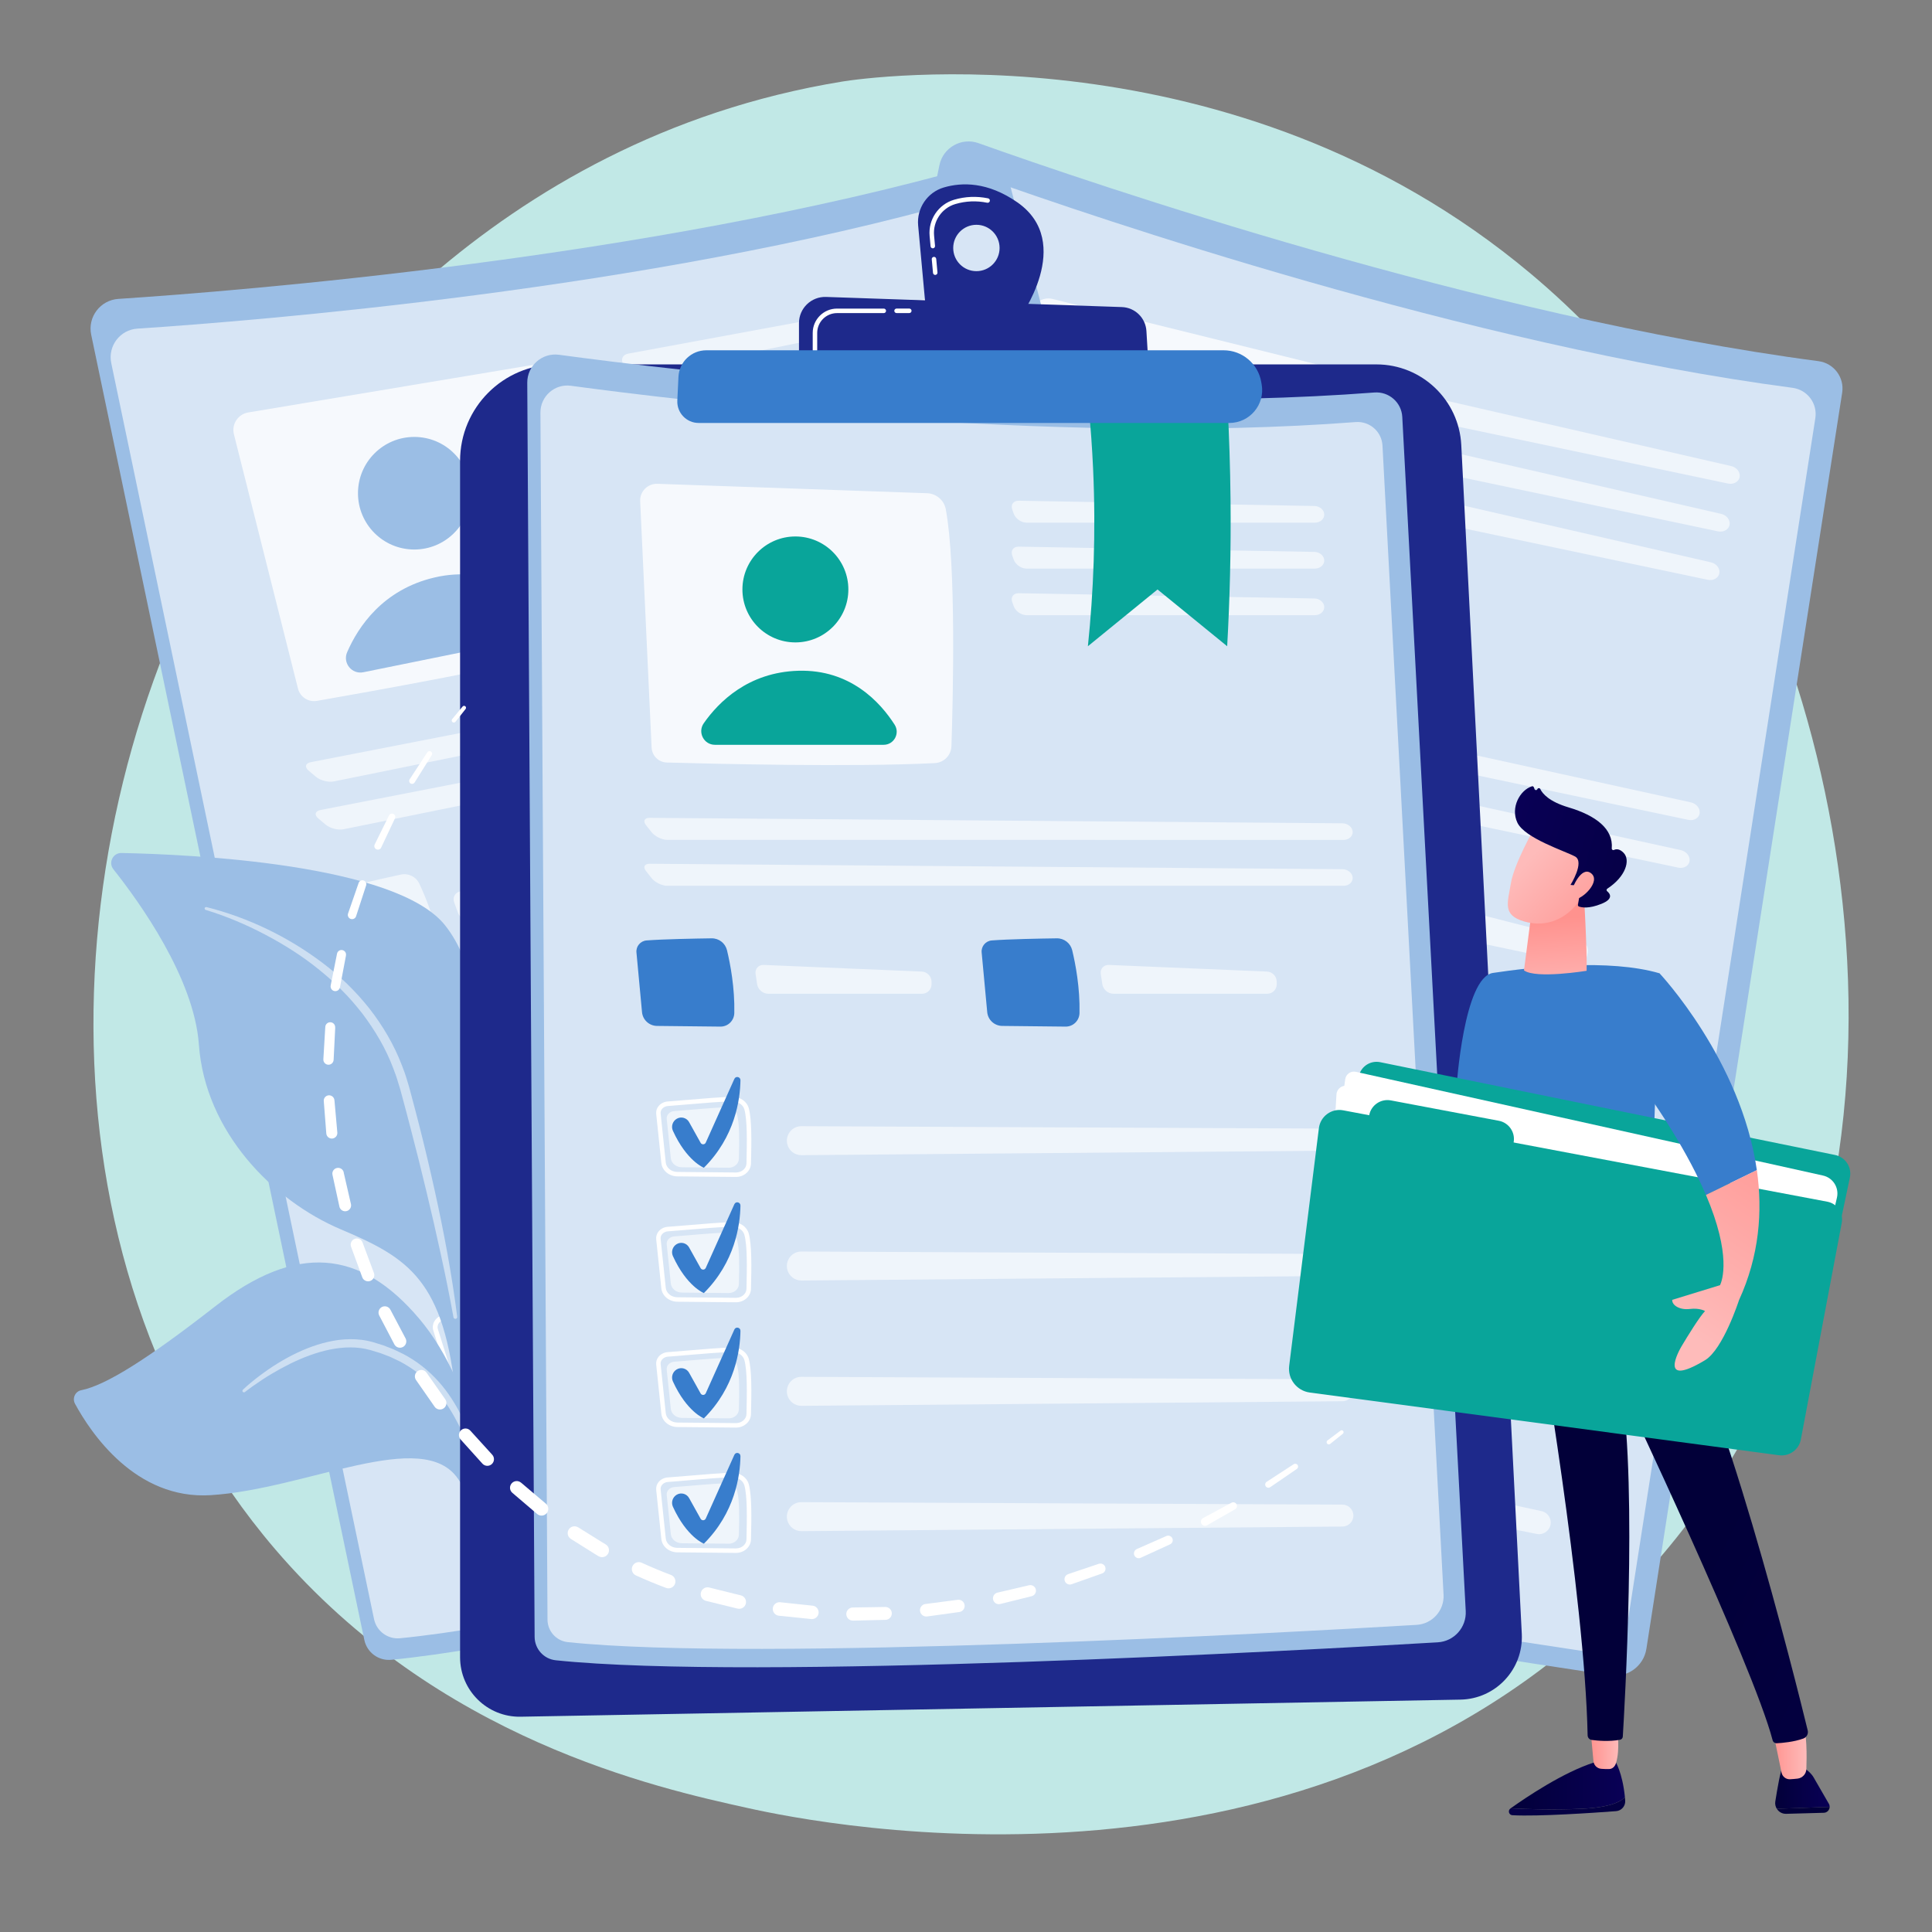 <svg xmlns="http://www.w3.org/2000/svg" xmlns:xlink="http://www.w3.org/1999/xlink" id="Layer_1" x="0px" y="0px" viewBox="0 0 650 650" style="enable-background:new 0 0 650 650;" xml:space="preserve"><rect x="0" y="0" width="650" height="650" fill="#808080" stroke="none"/><style type="text/css">	.st0{fill:#C1E8E6;}	.st1{fill:#9BBEE5;}	.st2{opacity:0.6;fill:#FFFFFF;enable-background:new    ;}	.st3{opacity:0.78;fill:#FFFFFF;enable-background:new    ;}	.st4{fill:url(#SVGID_1_);}	.st5{fill:url(#SVGID_00000068663912279313196410000007126333338992763040_);}	.st6{opacity:0.6;}	.st7{fill:#FFFFFF;}	.st8{fill:url(#SVGID_00000022538811910884112120000009589749748524667560_);}	.st9{fill:url(#SVGID_00000162326571332831763240000017869907533787722423_);}	.st10{fill:url(#SVGID_00000060752035420731283300000005943967303409412755_);}	.st11{fill:url(#SVGID_00000024688900380858447980000015717993274794113185_);}	.st12{fill:url(#SVGID_00000065769116784628906160000004282246043058257051_);}	.st13{opacity:0.5;fill:#FFFFFF;enable-background:new    ;}	.st14{fill:#1E298B;}	.st15{fill:#09A59A;}	.st16{fill:#387DCC;}	.st17{fill:url(#SVGID_00000101810907251542808400000002726922048167144589_);}	.st18{fill:url(#SVGID_00000052788060280095301180000005502888542003438012_);}	.st19{fill:url(#SVGID_00000034769272575226459630000001618648763686908052_);}	.st20{fill:url(#SVGID_00000157994497563270073000000015573804286019485605_);}	.st21{fill:url(#SVGID_00000068655112398756926740000015809144203458069694_);}	.st22{fill:url(#SVGID_00000158734684677449055050000007697953349401163406_);}	.st23{fill:url(#SVGID_00000033349804179502219000000011323864011541927329_);}	.st24{fill:url(#SVGID_00000091010253788969228270000012443301609465819803_);}	.st25{fill:url(#SVGID_00000001662816836714240400000014020139652665674377_);}	.st26{fill:url(#SVGID_00000125593002920402148230000013794247900394332043_);}	.st27{fill:url(#SVGID_00000095322655287352203050000016272738678466524826_);}	.st28{fill:url(#SVGID_00000011712580417309863510000003073670785998605984_);}	.st29{fill:url(#SVGID_00000170960980967582633630000000741329207459455653_);}</style><g id="Background">	<g>		<path class="st0" d="M549.94,533.53C442,647.44,276.2,613.74,251.69,608.32c-30.88-6.82-104.33-23.05-159.15-87.14   C8.61,423.06,17.09,269.72,81.9,166.34c18.86-30.08,82.33-119.47,201.52-138.91c6.97-1.14,131.43-19.38,231.57,64.64   c13.5,11.33,35.3,31.85,54.4,61.72C628.63,246.47,656.67,420.89,549.94,533.53z"></path>		<g>			<path class="st1" d="M316.05,55.6c1.22-5.97,7.44-9.48,13.18-7.43c38.07,13.57,169.37,58.41,282.59,73.34    c5.16,0.68,8.76,5.46,7.96,10.61l-65.87,422.61c-0.9,5.79-6.31,9.77-12.11,8.9c-47.45-7.1-242.7-37.06-310.02-58.78    c-4.1-1.32-6.53-5.52-5.67-9.74L316.05,55.6z"></path>			<path class="st2" d="M318.46,67.05c1.18-5.75,7.16-9.12,12.68-7.15c36.64,13.06,162.99,56.21,271.95,70.58    c4.97,0.66,8.43,5.25,7.66,10.21l-63.39,406.69c-0.87,5.58-6.07,9.4-11.66,8.57c-45.66-6.84-233.56-35.66-298.34-56.56    c-3.94-1.27-6.29-5.31-5.46-9.37L318.46,67.05z"></path>			<path class="st3" d="M354.15,100.59c-3.38-0.84-6.75,1.39-7.31,4.83l-14.17,87.07c-0.47,2.9,1.36,5.66,4.22,6.35    c15.87,3.82,65.38,15.52,93.78,19.97c3.21,0.5,6.27-1.54,7.04-4.7c3.94-16.06,15.04-62.88,15.5-83.33c0.07-3.3-2.17-6.21-5.37-7    L354.15,100.59z"></path>							<linearGradient id="SVGID_1_" gradientUnits="userSpaceOnUse" x1="989.946" y1="957.382" x2="847.013" y2="744.589" gradientTransform="matrix(0.979 0.206 0.206 -0.979 -742.254 851.984)">				<stop offset="0" style="stop-color:#FDF53F"></stop>				<stop offset="1" style="stop-color:#D93C65"></stop>			</linearGradient>			<circle class="st4" cx="394.65" cy="147.69" r="18.94"></circle>							<linearGradient id="SVGID_00000060717637372296803440000017939911550319687582_" gradientUnits="userSpaceOnUse" x1="1014.361" y1="940.98" x2="871.43" y2="728.191" gradientTransform="matrix(0.979 0.206 0.206 -0.979 -742.254 851.984)">				<stop offset="0" style="stop-color:#FDF53F"></stop>				<stop offset="1" style="stop-color:#D93C65"></stop>			</linearGradient>			<path style="fill:url(#SVGID_00000060717637372296803440000017939911550319687582_);" d="M355.03,196.18l59.05,12.45    c3.62,0.76,6.63-2.78,5.33-6.24c-3.36-8.91-11.43-22.65-29.71-25.96c-17.62-3.19-30.2,5.04-36.99,11.41    C349.82,190.54,351.16,195.36,355.03,196.18z"></path>			<g class="st6">				<path class="st7" d="M581.4,162.69c1.85,0.39,3.6-0.6,3.89-2.2c0.29-1.6-0.98-3.26-2.82-3.68l-103.11-23.66     c-1.84-0.42-3.15,0.76-2.9,2.64l0.2,1.51c0.25,1.87,1.96,3.73,3.81,4.12L581.4,162.69z"></path>			</g>			<g class="st6">				<path class="st7" d="M475.96,149.23c-1.84-0.42-3.15,0.76-2.9,2.64l0.2,1.51c0.25,1.87,1.96,3.73,3.81,4.12l100.94,21.27     c1.85,0.39,3.6-0.6,3.89-2.2c0.29-1.6-0.98-3.26-2.82-3.68L475.96,149.23z"></path>			</g>			<g class="st6">				<path class="st7" d="M472.52,165.53c-1.84-0.42-3.15,0.76-2.9,2.64l0.2,1.51c0.25,1.87,1.96,3.73,3.81,4.12l100.94,21.27     c1.85,0.39,3.6-0.6,3.89-2.2c0.29-1.6-0.98-3.26-2.82-3.68L472.52,165.53z"></path>			</g>			<g class="st6">				<path class="st7" d="M568.05,275.84c1.85,0.39,3.55-0.61,3.78-2.22c0.23-1.61-1.09-3.26-2.94-3.67l-242.08-53.02     c-1.85-0.4-2.66,0.65-1.82,2.34l1.46,2.91c0.85,1.69,3.05,3.39,4.9,3.78L568.05,275.84z"></path>			</g>			<g class="st6">				<path class="st7" d="M323.43,233c-1.85-0.4-2.66,0.65-1.82,2.34l1.46,2.91c0.85,1.69,3.05,3.39,4.9,3.78l236.69,49.88     c1.85,0.39,3.55-0.61,3.78-2.22c0.23-1.61-1.09-3.26-2.94-3.67L323.43,233z"></path>			</g>			<path class="st2" d="M316.68,259.61c5.92,0.78,16.89,2.88,22.91,4.06c2.55,0.5,4.42,2.7,4.5,5.3c0.15,5.05-0.01,13.74-2.08,22.54    c-0.62,2.64-3.23,4.29-5.88,3.71L314,290.31c-2.72-0.6-4.55-3.17-4.23-5.94l2.45-21.27C312.48,260.9,314.48,259.32,316.68,259.61    z"></path>			<g class="st6">				<path class="st7" d="M355.89,276.82c-1.83-0.47-3.42,0.7-3.53,2.58l-0.22,3.69c-0.11,1.89,1.31,3.75,3.16,4.14l53.86,11.35     c1.85,0.39,3.66-0.81,4.03-2.66l0.18-0.91c0.37-1.85-0.83-3.75-2.66-4.22L355.89,276.82z"></path>			</g>			<path class="st2" d="M437.5,285.08c5.92,0.78,16.89,2.88,22.91,4.06c2.55,0.5,4.42,2.7,4.5,5.3c0.15,5.05-0.01,13.74-2.08,22.54    c-0.62,2.64-3.23,4.29-5.88,3.71l-22.13-4.91c-2.72-0.6-4.55-3.17-4.23-5.94l2.45-21.27C433.3,286.36,435.31,284.79,437.5,285.08    z"></path>			<g class="st6">				<path class="st7" d="M476.71,302.29c-1.83-0.47-3.42,0.7-3.53,2.58l-0.22,3.69c-0.11,1.89,1.31,3.75,3.16,4.14l53.86,11.35     c1.85,0.39,3.66-0.81,4.03-2.66l0.18-0.91c0.37-1.85-0.83-3.75-2.66-4.22L476.71,302.29z"></path>			</g>			<g>				<path class="st7" d="M330.52,348.99c-0.02,0-0.04-0.01-0.06-0.01l-20.42-4.51c-2.92-0.64-4.91-3.17-4.63-5.86l1.82-17.55     c0.11-1.03,0.63-1.96,1.47-2.62c0.94-0.74,2.2-1.06,3.46-0.89l0,0c1.75,0.25,4.22,0.55,6.84,0.87     c5.51,0.68,12.37,1.53,16.17,2.28c2.75,0.57,4.74,2.68,4.89,5.22c0.24,4.17-1.43,11.61-3.31,19.51     C336.14,348,333.35,349.58,330.52,348.99z M311.94,319.14c-0.82-0.12-1.64,0.09-2.24,0.56c-0.5,0.39-0.8,0.93-0.86,1.52     l-1.82,17.55c-0.2,1.89,1.26,3.66,3.38,4.13l20.42,4.51c0.01,0,0.03,0.01,0.04,0.01c1.98,0.42,3.92-0.63,4.33-2.36     c1.85-7.79,3.49-15.1,3.27-19.05c-0.1-1.77-1.6-3.3-3.59-3.73c-3.74-0.74-10.57-1.58-16.05-2.26     C316.18,319.69,313.71,319.39,311.94,319.14L311.94,319.14z"></path>				<path class="st2" d="M313.77,321.37c4.36,0.61,13.91,1.63,18.35,2.51c1.88,0.37,3.29,1.85,3.39,3.58     c0.19,3.34-1.25,9.62-2.63,15.41c-0.41,1.73-2.31,2.79-4.26,2.36l-16.32-3.6c-2.01-0.44-3.39-2.17-3.2-3.99l1.45-14.02     C310.71,322.16,312.16,321.15,313.77,321.37z"></path>				<g class="st6">					<path class="st7" d="M350.9,341.37c0.12,2.37,1.83,4.36,4.16,4.83l189.69,38.29c2.15,0.43,4.23-0.97,4.64-3.12      c0.39-2.09-0.95-4.12-3.03-4.56l-189.17-40.77C353.84,335.32,350.73,337.96,350.9,341.37z"></path>				</g>									<linearGradient id="SVGID_00000163058194752864916560000017115440761697537696_" gradientUnits="userSpaceOnUse" x1="986.231" y1="820.941" x2="879.432" y2="638.66" gradientTransform="matrix(0.979 0.206 0.206 -0.979 -742.254 851.984)">					<stop offset="0" style="stop-color:#A737D5"></stop>					<stop offset="1" style="stop-color:#EF497A"></stop>				</linearGradient>				<path style="fill:url(#SVGID_00000163058194752864916560000017115440761697537696_);" d="M314.08,324.25L314.08,324.25     c1.71-0.57,3.55,0.37,4.08,2.09l2.51,8.09c0.25,0.81,1.32,0.99,1.82,0.3l14.71-20.18c0.73-1.01,2.31-0.28,2.04,0.93     c-1.54,6.8-6.08,19.37-19.26,27.93c0,0-5.51-3.6-8.11-15.23C311.49,326.5,312.44,324.8,314.08,324.25z"></path>				<path class="st7" d="M321.28,392.85c-0.02,0-0.04-0.01-0.06-0.01l-20.42-4.51c-2.92-0.64-4.91-3.17-4.63-5.86l1.82-17.55     c0.11-1.03,0.63-1.96,1.47-2.62c0.94-0.74,2.2-1.06,3.46-0.89l0,0c1.75,0.25,4.22,0.55,6.84,0.87     c5.51,0.68,12.37,1.53,16.17,2.28c0.03,0.01,0.06,0.01,0.08,0.02c2.69,0.57,4.66,2.69,4.8,5.2c0.24,4.17-1.43,11.61-3.31,19.51     C326.89,391.86,324.11,393.44,321.28,392.85z M302.7,363c-0.82-0.12-1.64,0.09-2.24,0.56c-0.5,0.39-0.8,0.93-0.86,1.52     l-1.82,17.55c-0.2,1.89,1.26,3.66,3.38,4.13l20.42,4.51c0.01,0,0.03,0.01,0.04,0.01c1.98,0.42,3.92-0.63,4.33-2.36     c1.85-7.79,3.49-15.1,3.27-19.05c-0.1-1.77-1.61-3.35-3.59-3.73c-3.74-0.74-10.57-1.58-16.05-2.26     C306.94,363.55,304.46,363.25,302.7,363L302.7,363z"></path>				<path class="st2" d="M304.53,365.24c4.36,0.61,13.91,1.63,18.35,2.51c1.88,0.37,3.29,1.85,3.39,3.58     c0.19,3.34-1.25,9.62-2.63,15.41c-0.41,1.73-2.31,2.79-4.26,2.36l-16.32-3.6c-2.01-0.44-3.39-2.17-3.2-3.99l1.45-14.02     C301.47,366.02,302.91,365.01,304.53,365.24z"></path>				<g class="st6">					<path class="st7" d="M341.66,385.24c0.12,2.37,1.83,4.36,4.16,4.83l189.69,38.29c2.15,0.43,4.23-0.97,4.64-3.12      c0.39-2.09-0.95-4.12-3.03-4.56L347.94,379.9C344.6,379.18,341.49,381.82,341.66,385.24z"></path>				</g>									<linearGradient id="SVGID_00000044882520559454442610000002978708881996242359_" gradientUnits="userSpaceOnUse" x1="1005.779" y1="809.487" x2="898.98" y2="627.206" gradientTransform="matrix(0.979 0.206 0.206 -0.979 -742.254 851.984)">					<stop offset="0" style="stop-color:#A737D5"></stop>					<stop offset="1" style="stop-color:#EF497A"></stop>				</linearGradient>				<path style="fill:url(#SVGID_00000044882520559454442610000002978708881996242359_);" d="M304.83,368.11L304.83,368.11     c1.71-0.57,3.55,0.37,4.08,2.09l2.51,8.09c0.25,0.81,1.32,0.99,1.82,0.3l14.71-20.18c0.73-1.01,2.31-0.28,2.04,0.93     c-1.54,6.8-6.08,19.37-19.26,27.93c0,0-5.51-3.6-8.11-15.23C302.25,370.36,303.2,368.66,304.83,368.11z"></path>				<path class="st7" d="M312.04,436.71c-0.02,0-0.04-0.01-0.06-0.01l-20.42-4.51c-2.92-0.64-4.91-3.16-4.63-5.86l1.82-17.55     c0.11-1.03,0.63-1.96,1.47-2.62c0.94-0.74,2.2-1.06,3.46-0.89l0,0c1.75,0.25,4.22,0.55,6.84,0.87     c5.51,0.68,12.37,1.53,16.17,2.28c0.03,0.01,0.06,0.01,0.08,0.02c2.69,0.57,4.66,2.69,4.8,5.2c0.24,4.17-1.43,11.61-3.31,19.51     C317.65,435.72,314.87,437.31,312.04,436.71z M293.46,406.86c-0.82-0.12-1.64,0.09-2.24,0.56c-0.5,0.39-0.8,0.93-0.87,1.52     l-1.82,17.55c-0.2,1.89,1.26,3.66,3.38,4.13l20.42,4.51c0.01,0,0.03,0.01,0.04,0.01c1.98,0.42,3.92-0.63,4.33-2.36     c1.85-7.79,3.49-15.1,3.27-19.05c-0.1-1.77-1.61-3.35-3.59-3.73c-3.74-0.74-10.57-1.58-16.05-2.26     C297.7,407.41,295.22,407.11,293.46,406.86L293.46,406.86z"></path>				<path class="st2" d="M295.28,409.1c4.36,0.61,13.91,1.63,18.35,2.51c1.88,0.37,3.29,1.85,3.39,3.58     c0.19,3.34-1.25,9.62-2.63,15.41c-0.41,1.73-2.31,2.79-4.26,2.36l-16.32-3.6c-2.01-0.44-3.39-2.17-3.2-3.99l1.45-14.02     C292.22,409.88,293.67,408.87,295.28,409.1z"></path>				<g class="st6">					<path class="st7" d="M332.41,429.1c0.12,2.37,1.83,4.36,4.16,4.83l189.69,38.29c2.15,0.43,4.23-0.97,4.64-3.12      c0.39-2.09-0.95-4.12-3.03-4.56L338.7,423.76C335.36,423.04,332.24,425.69,332.41,429.1z"></path>				</g>									<linearGradient id="SVGID_00000181046022480943628770000004964446336336655009_" gradientUnits="userSpaceOnUse" x1="1022.217" y1="764.553" x2="881.692" y2="568.621" gradientTransform="matrix(0.979 0.206 0.206 -0.979 -742.254 851.984)">					<stop offset="0" style="stop-color:#A737D5"></stop>					<stop offset="1" style="stop-color:#EF497A"></stop>				</linearGradient>				<path style="fill:url(#SVGID_00000181046022480943628770000004964446336336655009_);" d="M295.59,411.97L295.59,411.97     c1.71-0.57,3.55,0.37,4.08,2.09l2.51,8.09c0.25,0.81,1.32,0.99,1.82,0.3l14.71-20.18c0.73-1.01,2.31-0.28,2.04,0.93     c-1.54,6.8-6.08,19.37-19.26,27.93c0,0-5.51-3.6-8.11-15.23C293,414.22,293.95,412.52,295.59,411.97z"></path>				<path class="st7" d="M302.79,480.57c-0.02,0-0.04-0.01-0.06-0.01l-20.42-4.51c-2.92-0.64-4.91-3.16-4.63-5.86l1.82-17.55     c0.11-1.03,0.63-1.96,1.47-2.62c0.94-0.74,2.2-1.06,3.46-0.89l0,0c1.75,0.25,4.22,0.55,6.84,0.87     c5.51,0.68,12.37,1.53,16.17,2.28c0.03,0.01,0.06,0.01,0.08,0.02c2.69,0.57,4.66,2.69,4.8,5.2c0.24,4.17-1.43,11.61-3.31,19.51     C308.41,479.58,305.62,481.17,302.79,480.57z M284.21,450.72c-0.82-0.12-1.64,0.09-2.24,0.56c-0.5,0.39-0.8,0.93-0.87,1.52     l-1.82,17.55c-0.2,1.89,1.26,3.66,3.38,4.13l20.42,4.51c0.01,0,0.03,0.01,0.04,0.01c1.98,0.42,3.92-0.63,4.33-2.36     c1.85-7.79,3.49-15.1,3.27-19.05c-0.1-1.77-1.61-3.36-3.59-3.73c-3.74-0.74-10.57-1.58-16.05-2.26     C288.45,451.28,285.97,450.97,284.21,450.72L284.21,450.72z"></path>				<path class="st2" d="M286.04,452.96c4.36,0.61,13.91,1.63,18.35,2.51c1.88,0.37,3.29,1.85,3.39,3.58     c0.19,3.34-1.25,9.62-2.63,15.41c-0.41,1.73-2.31,2.79-4.26,2.36l-16.32-3.6c-2.01-0.44-3.39-2.17-3.2-3.99l1.45-14.02     C282.98,453.74,284.42,452.73,286.04,452.96z"></path>				<g class="st6">					<path class="st7" d="M323.17,472.96L323.17,472.96c0.12,2.37,1.83,4.36,4.16,4.83l189.69,38.29c2.15,0.43,4.23-0.97,4.64-3.12      c0.39-2.09-0.95-4.12-3.03-4.56l-189.17-40.77C326.11,466.9,323,469.55,323.17,472.96z"></path>				</g>									<linearGradient id="SVGID_00000023240391797456328440000014965574044368413341_" gradientUnits="userSpaceOnUse" x1="1044.881" y1="786.576" x2="938.082" y2="604.295" gradientTransform="matrix(0.979 0.206 0.206 -0.979 -742.254 851.984)">					<stop offset="0" style="stop-color:#A737D5"></stop>					<stop offset="1" style="stop-color:#EF497A"></stop>				</linearGradient>				<path style="fill:url(#SVGID_00000023240391797456328440000014965574044368413341_);" d="M286.34,455.84L286.34,455.84     c1.71-0.57,3.55,0.37,4.08,2.09l2.51,8.09c0.25,0.81,1.32,0.99,1.82,0.3l14.71-20.18c0.73-1.01,2.31-0.28,2.04,0.93     c-1.54,6.8-6.08,19.37-19.26,27.93c0,0-5.51-3.6-8.11-15.23C283.76,458.08,284.71,456.38,286.34,455.84z"></path>			</g>		</g>		<g>			<path class="st1" d="M30.68,112.61c-1.25-5.96,3.07-11.65,9.15-12.05c40.33-2.65,178.64-13.6,288.49-44.83    c5.01-1.42,10.21,1.53,11.52,6.58L447.1,476.35c1.47,5.68-1.91,11.48-7.58,12.98c-46.37,12.31-237.47,62.3-307.88,69.09    c-4.29,0.41-8.19-2.47-9.07-6.69L30.68,112.61z"></path>			<path class="st2" d="M37.43,122.16c-1.2-5.74,2.95-11.21,8.8-11.6c38.81-2.55,171.92-13.09,277.63-43.14    c4.82-1.37,9.82,1.48,11.08,6.33L438.16,472.2c1.42,5.46-1.84,11.04-7.3,12.49c-44.62,11.85-228.53,59.96-296.29,66.48    c-4.12,0.4-7.88-2.38-8.73-6.44L37.43,122.16z"></path>			<path class="st3" d="M78.7,146.11l21.55,85.54c0.72,2.85,3.5,4.66,6.39,4.15c16.08-2.8,66.17-11.7,94.01-18.89    c3.15-0.81,5.14-3.9,4.6-7.11c-2.75-16.3-11.15-63.68-18.85-82.63c-1.24-3.06-4.45-4.84-7.71-4.29l-95.2,15.89    C80.06,139.36,77.85,142.74,78.7,146.11z"></path>			<ellipse class="st1" cx="139.38" cy="165.94" rx="18.94" ry="18.94"></ellipse>			<path class="st1" d="M122.24,226.17l59.14-12.01c3.63-0.74,4.99-5.18,2.41-7.84c-6.62-6.84-19.48-16.25-37.57-12.04    c-17.44,4.07-25.72,16.61-29.43,25.15C115.22,223.06,118.37,226.96,122.24,226.17z"></path>			<g class="st6">				<path class="st7" d="M316.73,105.59c1.85-0.38,3.06-1.98,2.69-3.56s-2.19-2.6-4.05-2.26l-104.04,19.21     c-1.86,0.34-2.59,1.95-1.62,3.57l0.78,1.31c0.97,1.62,3.28,2.64,5.13,2.27L316.73,105.59z"></path>			</g>			<g class="st6">				<path class="st7" d="M214.61,135.08c-1.86,0.34-2.59,1.95-1.62,3.57l0.78,1.31c0.97,1.62,3.28,2.64,5.13,2.27L320,121.69     c1.85-0.38,3.06-1.98,2.69-3.56s-2.19-2.6-4.05-2.26L214.61,135.08z"></path>			</g>			<g class="st6">				<path class="st7" d="M217.93,151.41c-1.86,0.34-2.59,1.95-1.62,3.57l0.78,1.31c0.97,1.62,3.28,2.64,5.13,2.27l101.1-20.53     c1.85-0.38,3.06-1.98,2.69-3.56s-2.19-2.6-4.05-2.26L217.93,151.41z"></path>			</g>			<g class="st6">				<path class="st7" d="M349.39,214.75c1.85-0.38,3.02-1.97,2.59-3.54s-2.3-2.56-4.15-2.2l-243.24,47.41     c-1.86,0.36-2.19,1.65-0.74,2.87l2.49,2.09c1.45,1.21,4.15,1.9,6,1.52L349.39,214.75z"></path>			</g>			<g class="st6">				<path class="st7" d="M107.85,272.51c-1.86,0.36-2.19,1.65-0.74,2.87l2.49,2.09c1.45,1.21,4.15,1.9,6,1.52l237.05-48.15     c1.85-0.38,3.02-1.97,2.59-3.54s-2.3-2.56-4.15-2.2L107.85,272.51z"></path>			</g>			<path class="st2" d="M112.22,299.61c5.75-1.63,16.64-4.06,22.64-5.37c2.54-0.55,5.13,0.72,6.23,3.08    c2.14,4.58,5.44,12.62,7.04,21.52c0.48,2.67-1.26,5.23-3.92,5.74l-22.26,4.27c-2.74,0.53-5.43-1.1-6.24-3.77l-6.2-20.5    C108.87,302.46,110.09,300.22,112.22,299.61z"></path>			<g class="st6">				<path class="st7" d="M155.03,299.85c-1.87,0.3-2.86,2-2.22,3.77l1.27,3.47c0.65,1.78,2.69,2.92,4.54,2.54l53.95-10.96     c1.85-0.38,3.04-2.2,2.64-4.04l-0.2-0.91c-0.4-1.85-2.25-3.11-4.12-2.82L155.03,299.85z"></path>			</g>			<path class="st2" d="M233.22,275.04c5.75-1.63,16.64-4.06,22.64-5.37c2.54-0.55,5.13,0.72,6.23,3.08    c2.14,4.58,5.44,12.62,7.04,21.52c0.48,2.67-1.26,5.23-3.92,5.74l-22.26,4.27c-2.74,0.53-5.43-1.1-6.24-3.77l-6.2-20.5    C229.88,277.88,231.09,275.64,233.22,275.04z"></path>			<g class="st6">				<path class="st7" d="M276.04,275.27c-1.87,0.3-2.86,2-2.22,3.77l1.27,3.47c0.65,1.78,2.69,2.92,4.54,2.54l53.95-10.96     c1.85-0.38,3.04-2.2,2.64-4.04l-0.2-0.91c-0.4-1.85-2.25-3.11-4.12-2.82L276.04,275.27z"></path>			</g>			<g>				<path class="st7" d="M160.39,376.15c-0.02,0-0.04,0.01-0.06,0.01l-20.54,3.97c-2.93,0.57-5.76-0.96-6.57-3.54l-5.29-16.83     c-0.31-0.99-0.2-2.05,0.31-2.99c0.57-1.05,1.6-1.85,2.82-2.18l0,0c1.7-0.47,4.09-1.17,6.62-1.91     c5.33-1.56,11.96-3.51,15.74-4.33c2.75-0.57,5.42,0.58,6.55,2.85c1.87,3.73,3.29,11.22,4.71,19.22     C165.15,373.02,163.23,375.58,160.39,376.15z M131.49,356.13c-0.8,0.22-1.47,0.73-1.84,1.4c-0.3,0.55-0.37,1.17-0.19,1.74     l5.29,16.83c0.57,1.81,2.61,2.86,4.74,2.45l20.54-3.97c0.01,0,0.03-0.01,0.04-0.01c1.99-0.4,3.35-2.14,3.04-3.88     c-1.39-7.88-2.79-15.25-4.56-18.79c-0.79-1.59-2.78-2.4-4.78-2c-3.73,0.81-10.33,2.74-15.63,4.3     C135.6,354.96,133.21,355.66,131.49,356.13L131.49,356.13z"></path>				<path class="st2" d="M134.06,357.46c4.25-1.17,13.41-4.02,17.84-4.98c1.88-0.41,3.76,0.4,4.53,1.94     c1.5,2.99,2.67,9.33,3.7,15.19c0.31,1.75-1.01,3.47-2.97,3.85l-16.41,3.17c-2.02,0.39-3.97-0.64-4.52-2.39L132,360.78     C131.56,359.39,132.48,357.89,134.06,357.46z"></path>				<g class="st6">					<path class="st7" d="M176.08,361.08c1.05,2.13,3.41,3.28,5.73,2.78l189.31-40.13c2.14-0.45,3.5-2.57,3.02-4.71      c-0.47-2.08-2.51-3.4-4.59-2.99l-189.82,37.65C176.37,354.35,174.57,358.01,176.08,361.08z"></path>				</g>				<path class="st7" d="M169.32,420.08c-0.02,0-0.04,0.01-0.06,0.01l-20.54,3.97c-2.93,0.57-5.76-0.96-6.57-3.54l-5.29-16.83     c-0.31-0.99-0.2-2.05,0.31-2.99c0.57-1.05,1.6-1.85,2.82-2.18l0,0c1.7-0.47,4.09-1.17,6.62-1.91     c5.33-1.56,11.96-3.51,15.74-4.33c0.03-0.01,0.06-0.01,0.08-0.02c2.7-0.55,5.35,0.62,6.47,2.87c1.87,3.73,3.29,11.22,4.71,19.22     C174.08,416.95,172.15,419.51,169.32,420.08z M140.42,400.06c-0.8,0.22-1.47,0.73-1.84,1.4c-0.3,0.55-0.37,1.17-0.19,1.74     l5.29,16.83c0.57,1.81,2.61,2.86,4.74,2.45l20.54-3.97c0.01,0,0.03-0.01,0.04-0.01c1.99-0.4,3.35-2.14,3.04-3.88     c-1.39-7.88-2.79-15.25-4.56-18.79c-0.79-1.58-2.81-2.43-4.78-2c-3.73,0.81-10.33,2.74-15.63,4.3     C144.53,398.88,142.13,399.59,140.42,400.06L140.42,400.06z"></path>				<path class="st2" d="M142.98,401.39c4.25-1.17,13.41-4.02,17.84-4.98c1.88-0.41,3.76,0.4,4.53,1.94     c1.5,2.99,2.67,9.33,3.7,15.19c0.31,1.75-1.01,3.47-2.97,3.85l-16.41,3.17c-2.02,0.39-3.97-0.64-4.52-2.39l-4.23-13.45     C140.48,403.32,141.41,401.82,142.98,401.39z"></path>				<g class="st6">					<path class="st7" d="M185,405.01c1.05,2.13,3.41,3.28,5.73,2.78l189.31-40.13c2.14-0.45,3.5-2.57,3.02-4.71      c-0.47-2.08-2.51-3.4-4.59-2.99l-189.82,37.65C185.3,398.28,183.49,401.94,185,405.01z"></path>				</g>				<path class="st7" d="M178.24,464.01c-0.02,0-0.04,0.01-0.06,0.01l-20.54,3.97c-2.93,0.57-5.76-0.96-6.57-3.54l-5.29-16.83     c-0.31-0.99-0.2-2.05,0.31-2.99c0.57-1.05,1.6-1.85,2.82-2.18l0,0c1.7-0.47,4.09-1.17,6.62-1.91     c5.33-1.56,11.96-3.51,15.74-4.33c0.03-0.01,0.06-0.01,0.08-0.02c2.7-0.55,5.35,0.62,6.47,2.87c1.87,3.73,3.29,11.22,4.71,19.22     C183,460.87,181.07,463.43,178.24,464.01z M149.34,443.99c-0.8,0.22-1.47,0.73-1.84,1.4c-0.3,0.55-0.37,1.17-0.19,1.74     l5.29,16.83c0.57,1.81,2.61,2.86,4.74,2.45l20.54-3.97c0.01,0,0.03-0.01,0.04-0.01c1.99-0.4,3.35-2.14,3.04-3.88     c-1.39-7.88-2.79-15.25-4.56-18.79c-0.79-1.58-2.81-2.44-4.78-2c-3.73,0.81-10.33,2.74-15.63,4.3     C153.45,442.81,151.05,443.52,149.34,443.99L149.34,443.99z"></path>				<path class="st2" d="M151.9,445.31c4.25-1.17,13.41-4.02,17.84-4.98c1.88-0.41,3.76,0.4,4.53,1.94c1.5,2.99,2.67,9.33,3.7,15.19     c0.31,1.75-1.01,3.47-2.97,3.85l-16.41,3.17c-2.02,0.39-3.97-0.64-4.52-2.39l-4.23-13.45     C149.4,447.25,150.33,445.75,151.9,445.31z"></path>				<g class="st6">					<path class="st7" d="M193.92,448.94c1.05,2.13,3.41,3.28,5.73,2.78l189.31-40.13c2.14-0.45,3.5-2.57,3.02-4.71      c-0.47-2.08-2.51-3.4-4.59-2.99l-189.82,37.65C194.22,442.21,192.41,445.87,193.92,448.94z"></path>				</g>				<path class="st7" d="M187.16,507.94c-0.02,0-0.04,0.01-0.06,0.01l-20.54,3.97c-2.93,0.57-5.76-0.96-6.57-3.54l-5.29-16.83     c-0.31-0.99-0.2-2.05,0.31-2.99c0.57-1.05,1.6-1.85,2.82-2.18l0,0c1.7-0.47,4.09-1.17,6.62-1.91     c5.33-1.56,11.96-3.51,15.74-4.33c0.03-0.01,0.06-0.01,0.08-0.02c2.7-0.55,5.35,0.62,6.47,2.87c1.87,3.73,3.29,11.22,4.71,19.22     C191.92,504.8,190,507.36,187.16,507.94z M158.26,487.92c-0.8,0.22-1.47,0.73-1.84,1.4c-0.3,0.55-0.37,1.17-0.19,1.74     l5.29,16.83c0.57,1.81,2.61,2.86,4.74,2.45l20.54-3.97c0.01,0,0.03-0.01,0.04-0.01c1.99-0.4,3.35-2.14,3.04-3.88     c-1.39-7.88-2.79-15.25-4.56-18.79c-0.79-1.58-2.81-2.44-4.78-2c-3.73,0.81-10.33,2.74-15.63,4.3     C162.37,486.74,159.98,487.44,158.26,487.92L158.26,487.92z"></path>				<path class="st2" d="M160.83,489.24c4.25-1.17,13.41-4.02,17.84-4.98c1.88-0.41,3.76,0.4,4.53,1.94     c1.5,2.99,2.67,9.33,3.7,15.19c0.31,1.75-1.01,3.47-2.97,3.85l-16.41,3.17c-2.02,0.39-3.97-0.64-4.52-2.39l-4.23-13.45     C158.33,491.18,159.25,489.68,160.83,489.24z"></path>				<g class="st6">					<path class="st7" d="M202.84,492.86L202.84,492.86c1.05,2.13,3.41,3.28,5.73,2.78l189.31-40.13c2.14-0.45,3.5-2.57,3.02-4.71      c-0.47-2.08-2.51-3.4-4.59-2.99l-189.82,37.65C203.14,486.14,201.33,489.8,202.84,492.86z"></path>				</g>									<linearGradient id="SVGID_00000055680753141581861710000009742425123958330521_" gradientUnits="userSpaceOnUse" x1="-405.769" y1="55.548" x2="-512.566" y2="-126.729" gradientTransform="matrix(0.98 -0.199 -0.199 -0.98 651.441 258.463)">					<stop offset="0" style="stop-color:#A737D5"></stop>					<stop offset="1" style="stop-color:#EF497A"></stop>				</linearGradient>				<path style="fill:url(#SVGID_00000055680753141581861710000009742425123958330521_);" d="M162.25,491.76L162.25,491.76     c1.34-1.2,3.41-1.07,4.58,0.3l5.51,6.43c0.55,0.64,1.6,0.38,1.79-0.44l5.49-24.36c0.27-1.22,2.01-1.18,2.24,0.05     c1.28,6.85,2.11,20.2-6.59,33.28c0,0-6.49-1.12-13.49-10.76C160.76,494.85,160.96,492.91,162.25,491.76z"></path>			</g>		</g>		<g>			<g>				<path class="st1" d="M153.46,470.83c1.88,19.73,6.29,45.81,11.6,68.28h3.33c-6.86-27.12-13.17-64.26-11.31-107.07     c1.87-43.17,12.45-95.59-7.27-120.64c-16.41-20.84-86.04-23.96-108.94-24.42c-2.86-0.06-4.5,3.24-2.72,5.48     c8.78,11.05,27.16,36.63,28.76,58.96c2.11,29.44,24.99,52.55,47.73,62.17C137.38,423.22,149.62,430.56,153.46,470.83z"></path>				<path class="st13" d="M69.49,305.18c14.08,3.57,27.41,10,39.06,18.8c5.84,4.38,11.13,9.53,15.69,15.28     c4.51,5.78,8.31,12.19,10.94,19.07l0.97,2.58c0.32,0.86,0.56,1.75,0.84,2.63c0.26,0.88,0.55,1.76,0.78,2.64l0.7,2.62     c0.94,3.49,1.85,6.98,2.74,10.48c1.78,7,3.44,14.03,5,21.08c3.12,14.1,5.8,28.3,7.61,42.65c0.04,0.34-0.2,0.66-0.55,0.7     c-0.33,0.04-0.64-0.18-0.7-0.51v-0.02c-1.29-7.07-2.71-14.13-4.26-21.16c-1.52-7.03-3.13-14.05-4.82-21.05l-2.56-10.49     l-2.68-10.46c-0.89-3.49-1.82-6.96-2.76-10.44l-0.7-2.61c-0.23-0.87-0.51-1.69-0.77-2.54c-0.27-0.84-0.49-1.7-0.79-2.52     l-0.92-2.48c-2.47-6.62-6.12-12.75-10.37-18.39c-2.19-2.78-4.48-5.49-7.01-7.97l-0.93-0.95l-0.97-0.91     c-0.65-0.6-1.28-1.23-1.95-1.82c-1.34-1.16-2.67-2.35-4.08-3.44c-5.54-4.47-11.62-8.27-17.95-11.6     c-6.32-3.32-12.98-6.13-19.81-8.21l-0.03-0.01c-0.27-0.08-0.42-0.36-0.34-0.63C68.96,305.27,69.23,305.12,69.49,305.18z"></path>			</g>			<g>				<path class="st1" d="M154.11,497.55c11.91,17.48,10.38,27.27,10.75,35.55c0.06,1.47,0.15,3.55,0.32,6.01h3.25     c-0.66-3.37-1.14-6.77-1.3-10.11c-1.16-22.89-6.32-61.94-26.06-85.31s-41.35-25.5-68.58-4.26     c-22.69,17.7-36.85,26.63-45.15,28.29c-2.06,0.41-3.1,2.73-2.1,4.57c5.32,9.81,20.38,32.33,45.65,30.74     C103.13,501.02,142.2,480.06,154.11,497.55z"></path>				<path class="st13" d="M81.71,467.57c1.78-1.7,3.67-3.23,5.62-4.7c1.95-1.47,3.96-2.87,6.05-4.15c4.17-2.57,8.62-4.77,13.35-6.28     c2.37-0.75,4.81-1.32,7.3-1.64c2.5-0.3,5.05-0.34,7.58-0.03c0.63,0.1,1.27,0.16,1.89,0.3c0.62,0.15,1.26,0.27,1.86,0.44     l3.55,1.1l3.48,1.35l3.37,1.62c4.42,2.33,8.42,5.47,11.74,9.18c3.35,3.7,5.97,7.95,8.13,12.37l0.81,1.66     c0.28,0.55,0.48,1.13,0.72,1.69c0.46,1.14,0.95,2.26,1.38,3.41l1.2,3.47c0.42,1.15,0.69,2.34,1.04,3.51     c1.35,4.69,2.28,9.47,3.09,14.26c0.04,0.27-0.14,0.52-0.4,0.56c-0.26,0.04-0.5-0.12-0.56-0.37v-0.02     c-1.14-4.69-2.23-9.39-3.79-13.93c-0.71-2.3-1.61-4.52-2.44-6.76c-0.45-1.11-0.96-2.19-1.44-3.28c-0.25-0.54-0.46-1.1-0.75-1.62     l-0.83-1.58c-2.2-4.22-4.87-8.17-8.06-11.62s-6.98-6.31-11.12-8.49l-3.18-1.51l-3.29-1.26l-3.38-1.03     c-0.56-0.16-1.11-0.26-1.67-0.4c-0.56-0.13-1.13-0.18-1.69-0.28c-2.27-0.3-4.59-0.28-6.9-0.02c-2.31,0.25-4.61,0.73-6.87,1.39     c-4.52,1.32-8.89,3.28-13.08,5.57c-2.09,1.16-4.16,2.37-6.16,3.69s-3.98,2.7-5.86,4.16l-0.01,0.01     c-0.22,0.17-0.54,0.13-0.72-0.09C81.5,468.05,81.53,467.75,81.71,467.57z"></path>			</g>		</g>		<g>			<path class="st14" d="M154.79,155.04c0-17.92,14.52-32.44,32.44-32.44h275.86c15.22,0,27.77,11.93,28.54,27.13l20.36,399.95    c0.61,11.89-8.76,21.93-20.66,22.14l-316.17,5.75c-11.19,0.2-20.37-8.81-20.37-20L154.79,155.04L154.79,155.04z"></path>			<g>				<path class="st1" d="M177.39,128.76c-0.03-5.73,5.01-10.17,10.69-9.4c37.67,5.11,167.21,20.91,274.32,12.69     c4.88-0.37,9.12,3.33,9.38,8.22L493.13,542c0.29,5.51-3.91,10.22-9.42,10.54c-45.05,2.67-230.56,12.97-296.73,6.04     c-4.03-0.42-7.08-3.81-7.11-7.86L177.39,128.76z"></path>				<path class="st2" d="M181.82,138.83c-0.03-5.52,4.82-9.79,10.28-9.04c36.25,4.92,160.92,20.12,263.99,12.21     c4.7-0.36,8.78,3.2,9.03,7.91l20.55,386.61c0.28,5.3-3.77,9.83-9.07,10.15c-43.35,2.57-221.88,12.48-285.56,5.81     c-3.88-0.41-6.82-3.67-6.84-7.57L181.82,138.83z"></path>				<path class="st3" d="M215.38,168.63l3.85,82.88c0.13,2.76,2.35,4.95,5.11,5.03c15.35,0.43,63.18,1.6,90.19,0.19     c3.06-0.16,5.47-2.63,5.57-5.69c0.52-15.54,1.64-60.79-1.9-79.7c-0.57-3.06-3.2-5.29-6.3-5.4l-90.73-3.17     C217.9,162.66,215.23,165.36,215.38,168.63z"></path>				<ellipse class="st15" cx="267.6" cy="198.31" rx="17.82" ry="17.82"></ellipse>				<path class="st15" d="M240.53,250.58h56.76c3.48,0,5.57-3.84,3.69-6.78c-4.82-7.54-14.91-18.63-32.38-18.13     c-16.84,0.48-26.82,10.49-31.84,17.67C234.64,246.4,236.81,250.58,240.53,250.58z"></path>				<g class="st6">					<path class="st7" d="M442.38,175.85c1.78,0,3.2-1.25,3.15-2.78c-0.04-1.53-1.54-2.81-3.31-2.84l-99.49-1.77      c-1.78-0.03-2.75,1.31-2.16,2.99l0.48,1.35c0.59,1.68,2.53,3.05,4.31,3.05H442.38z"></path>				</g>				<g class="st6">					<path class="st7" d="M342.72,183.91c-1.78-0.03-2.75,1.31-2.16,2.99l0.48,1.35c0.59,1.68,2.53,3.05,4.31,3.05h97.03      c1.78,0,3.2-1.25,3.15-2.78c-0.04-1.53-1.54-2.81-3.31-2.84L342.72,183.91z"></path>				</g>				<g class="st6">					<path class="st7" d="M342.72,199.58c-1.78-0.03-2.75,1.31-2.16,2.99l0.48,1.35c0.59,1.68,2.53,3.05,4.31,3.05h97.03      c1.78,0,3.2-1.25,3.15-2.78s-1.54-2.81-3.31-2.84L342.72,199.58z"></path>				</g>				<g class="st6">					<path class="st7" d="M452.04,282.58c1.78,0,3.15-1.25,3.05-2.78c-0.1-1.53-1.64-2.79-3.42-2.81l-233.09-1.84      c-1.78-0.01-2.33,1.11-1.22,2.5l1.9,2.39c1.11,1.39,3.47,2.53,5.25,2.53L452.04,282.58L452.04,282.58z"></path>				</g>				<g class="st6">					<path class="st7" d="M218.59,290.6c-1.78-0.01-2.33,1.11-1.22,2.5l1.9,2.39c1.11,1.39,3.47,2.53,5.25,2.53h227.52      c1.78,0,3.15-1.25,3.05-2.78c-0.1-1.53-1.64-2.79-3.42-2.81L218.59,290.6z"></path>				</g>				<path class="st16" d="M217.54,316.4c5.6-0.43,16.1-0.63,21.88-0.71c2.45-0.03,4.59,1.62,5.17,4c1.11,4.62,2.65,12.65,2.46,21.15     c-0.06,2.55-2.14,4.58-4.69,4.55l-21.32-0.23c-2.62-0.03-4.8-2.03-5.04-4.64l-1.87-20.06     C213.92,318.4,215.46,316.56,217.54,316.4z"></path>				<g class="st6">					<path class="st7" d="M256.96,324.64c-1.78-0.07-3.01,1.3-2.75,3.06l0.52,3.44c0.26,1.76,1.93,3.2,3.71,3.2h51.78      c1.78,0,3.21-1.45,3.19-3.23l-0.01-0.87c-0.02-1.78-1.49-3.29-3.27-3.37L256.96,324.64z"></path>				</g>				<path class="st16" d="M333.68,316.4c5.6-0.43,16.1-0.63,21.88-0.71c2.45-0.03,4.59,1.62,5.17,4c1.11,4.62,2.65,12.65,2.46,21.15     c-0.06,2.55-2.14,4.58-4.69,4.55l-21.32-0.23c-2.62-0.03-4.8-2.03-5.04-4.64l-1.87-20.06     C330.06,318.4,331.6,316.56,333.68,316.4z"></path>				<g class="st6">					<path class="st7" d="M373.1,324.64c-1.78-0.07-3.01,1.3-2.75,3.06l0.52,3.44c0.26,1.76,1.93,3.2,3.71,3.2h51.78      c1.78,0,3.21-1.45,3.19-3.23l-0.01-0.87c-0.02-1.78-1.49-3.29-3.27-3.37L373.1,324.64z"></path>				</g>				<g>					<path class="st7" d="M247.62,395.97c-0.02,0-0.04,0-0.05,0l-19.67-0.19c-2.81-0.03-5.13-1.96-5.4-4.5l-1.73-16.51      c-0.1-0.97,0.2-1.93,0.85-2.7c0.73-0.86,1.82-1.4,3.01-1.49l0,0c1.66-0.11,3.99-0.31,6.46-0.52c5.2-0.44,11.68-0.99,15.32-1.04      c2.64-0.01,4.89,1.55,5.51,3.85c1.02,3.79,0.93,10.96,0.74,18.6C252.59,393.97,250.34,395.97,247.62,395.97z M224.72,372.11      c-0.78,0.05-1.49,0.4-1.96,0.95c-0.38,0.45-0.56,1.01-0.5,1.57l1.73,16.51c0.19,1.77,1.87,3.13,3.91,3.14l19.67,0.19      c0.01,0,0.03,0,0.04,0c1.91,0,3.48-1.34,3.53-3.01c0.19-7.52,0.28-14.58-0.69-18.17c-0.44-1.61-2.11-2.73-4.03-2.74      c-3.59,0.04-10.03,0.59-15.21,1.03C228.73,371.79,226.39,371.99,224.72,372.11L224.72,372.11z"></path>					<path class="st2" d="M226.84,373.81c4.13-0.28,13.11-1.19,17.37-1.25c1.81-0.02,3.39,1.07,3.81,2.63      c0.82,3.04,0.71,9.1,0.57,14.69c-0.04,1.67-1.58,3.01-3.46,2.99l-15.72-0.15c-1.93-0.02-3.54-1.34-3.72-3.05l-1.38-13.19      C224.17,375.12,225.31,373.91,226.84,373.81z"></path>					<g class="st6">						<path class="st7" d="M264.89,385.01c0.57,2.16,2.53,3.66,4.76,3.64l182.02-1.55c2.06-0.02,3.71-1.72,3.66-3.77       c-0.04-2-1.67-3.6-3.68-3.61l-182.02-0.83C266.43,378.87,264.08,381.91,264.89,385.01z"></path>					</g>					<path class="st16" d="M227.68,376.4L227.68,376.4c1.46-0.86,3.34-0.35,4.16,1.13l3.88,6.96c0.39,0.7,1.4,0.65,1.73-0.08      l9.62-21.43c0.48-1.07,2.07-0.71,2.05,0.46c-0.1,6.55-1.84,19.01-12.31,29.44c0,0-5.77-2.24-10.42-12.45      C225.73,378.97,226.28,377.22,227.68,376.4z"></path>					<path class="st7" d="M247.62,438.14c-0.02,0-0.04,0-0.05,0l-19.67-0.19c-2.81-0.03-5.13-1.96-5.4-4.5l-1.73-16.51      c-0.1-0.97,0.2-1.93,0.85-2.7c0.73-0.86,1.82-1.4,3.01-1.49l0,0c1.66-0.11,3.99-0.31,6.46-0.52c5.2-0.44,11.68-0.99,15.32-1.04      c0.03,0,0.05,0,0.08,0c2.59,0,4.81,1.58,5.43,3.85c1.02,3.79,0.93,10.96,0.74,18.6C252.59,436.14,250.34,438.14,247.62,438.14z       M224.72,414.27c-0.78,0.05-1.49,0.4-1.96,0.95c-0.38,0.45-0.56,1.01-0.5,1.57l1.73,16.51c0.19,1.77,1.87,3.13,3.91,3.15      l19.67,0.19c0.01,0,0.03,0,0.04,0c1.91,0,3.48-1.34,3.53-3.01c0.19-7.52,0.28-14.58-0.69-18.17c-0.44-1.61-2.13-2.77-4.03-2.74      c-3.59,0.04-10.03,0.59-15.21,1.03C228.73,413.95,226.39,414.15,224.72,414.27L224.72,414.27z"></path>					<path class="st2" d="M226.84,415.97c4.13-0.28,13.11-1.19,17.37-1.25c1.81-0.02,3.39,1.07,3.81,2.63      c0.82,3.04,0.71,9.1,0.57,14.69c-0.04,1.67-1.58,3.01-3.46,2.99l-15.72-0.15c-1.93-0.02-3.54-1.34-3.72-3.05l-1.38-13.19      C224.17,417.28,225.31,416.08,226.84,415.97z"></path>					<g class="st6">						<path class="st7" d="M264.89,427.18c0.57,2.16,2.53,3.66,4.76,3.64l182.02-1.55c2.06-0.02,3.71-1.72,3.66-3.77       c-0.04-2-1.67-3.6-3.68-3.61l-182.02-0.83C266.43,421.03,264.08,424.07,264.89,427.18z"></path>					</g>					<path class="st16" d="M227.68,418.56L227.68,418.56c1.46-0.86,3.34-0.35,4.16,1.13l3.88,6.96c0.39,0.7,1.4,0.65,1.73-0.08      l9.62-21.43c0.48-1.07,2.07-0.71,2.05,0.46c-0.1,6.55-1.84,19.01-12.31,29.44c0,0-5.77-2.24-10.42-12.45      C225.73,421.13,226.28,419.38,227.68,418.56z"></path>					<path class="st7" d="M247.62,480.3c-0.02,0-0.04,0-0.05,0l-19.67-0.19c-2.81-0.03-5.13-1.96-5.4-4.5l-1.73-16.51      c-0.1-0.97,0.2-1.93,0.85-2.7c0.73-0.86,1.82-1.4,3.01-1.49l0,0c1.66-0.11,3.99-0.31,6.46-0.52c5.2-0.44,11.68-0.99,15.32-1.04      c0.03,0,0.05,0,0.08,0c2.59,0,4.81,1.58,5.43,3.85c1.02,3.79,0.93,10.96,0.74,18.6C252.59,478.3,250.34,480.3,247.62,480.3z       M224.72,456.43c-0.78,0.05-1.49,0.4-1.96,0.95c-0.38,0.45-0.56,1.01-0.5,1.57l1.73,16.51c0.19,1.77,1.87,3.13,3.91,3.14      l19.67,0.19c0.01,0,0.03,0,0.04,0c1.91,0,3.48-1.34,3.53-3.01c0.19-7.52,0.28-14.58-0.69-18.17c-0.44-1.61-2.13-2.77-4.03-2.74      c-3.59,0.05-10.03,0.59-15.21,1.03C228.73,456.12,226.39,456.32,224.72,456.43L224.72,456.43z"></path>					<path class="st2" d="M226.84,458.13c4.13-0.28,13.11-1.19,17.37-1.25c1.81-0.02,3.39,1.07,3.81,2.63      c0.82,3.04,0.71,9.1,0.57,14.69c-0.04,1.67-1.58,3.01-3.46,2.99l-15.72-0.15c-1.93-0.02-3.54-1.34-3.72-3.05l-1.38-13.19      C224.17,459.45,225.31,458.24,226.84,458.13z"></path>					<g class="st6">						<path class="st7" d="M264.89,469.34c0.57,2.16,2.53,3.66,4.76,3.64l182.02-1.55c2.06-0.02,3.71-1.72,3.66-3.77       c-0.04-2-1.67-3.6-3.68-3.61l-182.02-0.83C266.43,463.19,264.08,466.23,264.89,469.34z"></path>					</g>					<path class="st16" d="M227.68,460.72L227.68,460.72c1.46-0.86,3.34-0.35,4.16,1.13l3.88,6.96c0.39,0.7,1.4,0.65,1.73-0.08      l9.62-21.43c0.48-1.07,2.07-0.71,2.05,0.46c-0.1,6.55-1.84,19.01-12.31,29.44c0,0-5.77-2.24-10.42-12.45      C225.73,463.29,226.28,461.54,227.68,460.72z"></path>					<path class="st7" d="M247.62,522.46c-0.02,0-0.04,0-0.05,0l-19.67-0.19c-2.81-0.03-5.13-1.96-5.4-4.5l-1.73-16.51      c-0.1-0.97,0.2-1.93,0.85-2.7c0.73-0.86,1.82-1.4,3.01-1.49l0,0c1.66-0.11,3.99-0.31,6.46-0.52c5.2-0.44,11.68-0.99,15.32-1.04      c0.03,0,0.05,0,0.08,0c2.59,0,4.81,1.58,5.43,3.85c1.02,3.79,0.93,10.96,0.74,18.6C252.59,520.46,250.34,522.46,247.62,522.46z       M224.72,498.59c-0.78,0.05-1.49,0.4-1.96,0.95c-0.38,0.45-0.56,1.01-0.5,1.57l1.73,16.51c0.19,1.77,1.87,3.13,3.91,3.14      l19.67,0.19c0.01,0,0.03,0,0.04,0c1.91,0,3.48-1.34,3.53-3.01c0.19-7.52,0.28-14.58-0.69-18.17c-0.44-1.61-2.13-2.78-4.03-2.74      c-3.59,0.04-10.03,0.59-15.21,1.03C228.73,498.28,226.39,498.48,224.72,498.59L224.72,498.59z"></path>					<path class="st2" d="M226.84,500.3c4.13-0.28,13.11-1.19,17.37-1.25c1.81-0.02,3.39,1.07,3.81,2.63      c0.82,3.04,0.71,9.1,0.57,14.69c-0.04,1.67-1.58,3.01-3.46,2.99l-15.72-0.15c-1.93-0.02-3.54-1.34-3.72-3.05l-1.38-13.19      C224.17,501.61,225.31,500.4,226.84,500.3z"></path>					<g class="st6">						<path class="st7" d="M264.89,511.5L264.89,511.5c0.57,2.16,2.53,3.66,4.76,3.64l182.02-1.55c2.06-0.02,3.71-1.72,3.66-3.77       c-0.04-2-1.67-3.6-3.68-3.61l-182.02-0.83C266.43,505.36,264.08,508.39,264.89,511.5z"></path>					</g>					<path class="st16" d="M227.68,502.88L227.68,502.88c1.46-0.86,3.34-0.35,4.16,1.13l3.88,6.96c0.39,0.7,1.4,0.65,1.73-0.08      l9.62-21.43c0.48-1.07,2.07-0.71,2.05,0.46c-0.1,6.55-1.84,19.01-12.31,29.44c0,0-5.77-2.24-10.42-12.45      C225.73,505.45,226.28,503.7,227.68,502.88z"></path>				</g>			</g>			<path class="st14" d="M342.27,68.07c-9.96-6.93-18.63-6.79-24.73-5c-5.56,1.64-9.17,7.01-8.64,12.79l2.63,28.71l31.3,2.78    C342.83,107.36,361.81,81.67,342.27,68.07z M328.5,91.23c-4.31,0-7.8-3.49-7.8-7.8s3.49-7.8,7.8-7.8s7.8,3.49,7.8,7.8    S332.81,91.23,328.5,91.23z"></path>			<path class="st7" d="M314.65,92.5c-0.39,0-0.72-0.29-0.75-0.69l-0.42-4.57c-0.04-0.42,0.27-0.78,0.68-0.82    c0.42-0.04,0.78,0.27,0.82,0.68l0.42,4.57c0.04,0.42-0.27,0.78-0.68,0.82C314.7,92.5,314.68,92.5,314.65,92.5z M313.83,83.54    c-0.39,0-0.72-0.29-0.75-0.69l-0.32-3.47c-0.5-5.5,2.96-10.63,8.23-12.18c3.74-1.1,7.58-1.26,11.44-0.47    c0.41,0.08,0.67,0.48,0.59,0.89c-0.08,0.41-0.48,0.67-0.89,0.59c-3.61-0.74-7.21-0.59-10.71,0.44c-4.59,1.35-7.6,5.81-7.16,10.6    l0.32,3.47c0.04,0.42-0.27,0.78-0.68,0.82C313.88,83.54,313.86,83.54,313.83,83.54z"></path>			<path class="st14" d="M268.81,123.13V108.7c0-4.98,4.13-8.97,9.11-8.8l99.52,3.41c4.42,0.15,7.99,3.64,8.26,8.05l0.83,13.87    L268.81,123.13z"></path>			<path class="st7" d="M305.92,105.33h-4.28c-0.42,0-0.76-0.34-0.76-0.76s0.34-0.76,0.76-0.76h4.28c0.42,0,0.76,0.34,0.76,0.76    C306.67,105,306.33,105.33,305.92,105.33z"></path>			<path class="st7" d="M274.19,118.6c-0.42,0-0.76-0.34-0.76-0.76V112c0-4.51,3.67-8.18,8.18-8.18h15.73    c0.42,0,0.76,0.34,0.76,0.76s-0.34,0.76-0.76,0.76h-15.73c-3.68,0-6.67,2.99-6.67,6.67v5.84    C274.95,118.26,274.61,118.6,274.19,118.6z"></path>			<path class="st15" d="M412.87,217.42l-23.43-19.1l-23.43,19.1c1.87-17.97,2.74-38.02,1.75-59.77c-0.32-6.93-0.8-13.64-1.42-20.12    c-0.08-0.83,0.2-1.66,0.76-2.28s1.36-0.97,2.2-0.97c13.59,0,27.18,0,40.77,0c1.58,0,2.88,1.23,2.96,2.81    c0.52,9.95,0.86,20.25,0.97,30.88C414.18,185.3,413.75,201.81,412.87,217.42z"></path>			<path class="st16" d="M228.26,126.78c0.24-5,4.36-8.93,9.37-8.93h174.03c6.26,0,11.61,4.5,12.67,10.67l0.15,0.85    c1.17,6.75-4.03,12.93-10.88,12.93H235.05c-4.1,0-7.37-3.43-7.17-7.53L228.26,126.78z"></path>		</g>		<g>							<linearGradient id="SVGID_00000083783071158378648070000015035442669710465418_" gradientUnits="userSpaceOnUse" x1="-1190.415" y1="47.241" x2="-1151.264" y2="47.241" gradientTransform="matrix(-1 0 0 -1 -643.621 647.89)">				<stop offset="0" style="stop-color:#090056"></stop>				<stop offset="1" style="stop-color:#020039"></stop>			</linearGradient>			<path style="fill:url(#SVGID_00000083783071158378648070000015035442669710465418_);" d="M532.08,608.54    c-9.12,0.42-17.94,0.16-23.83-0.15c5.36-3.82,17.72-12.13,28.07-15.43l7.1-0.42c0,0,2.41,3.66,3.26,12.03    C545.49,606.03,542.05,608.08,532.08,608.54z"></path>							<linearGradient id="SVGID_00000090995561916237622350000011468798930813013439_" gradientUnits="userSpaceOnUse" x1="477.989" y1="97.052" x2="559.556" y2="3.457" gradientTransform="matrix(1 0 0 -1 0 647.89)">				<stop offset="0" style="stop-color:#090056"></stop>				<stop offset="1" style="stop-color:#020039"></stop>			</linearGradient>			<path style="fill:url(#SVGID_00000090995561916237622350000011468798930813013439_);" d="M508.17,608.45    c0.02-0.02,0.05-0.04,0.07-0.05c5.89,0.3,14.72,0.57,23.83,0.15c9.98-0.46,13.42-2.51,14.6-3.97c0.04,0.39,0.08,0.77,0.11,1.17    c0.15,1.84-1.22,3.45-3.05,3.59c-7.47,0.56-25.98,1.84-34.91,1.37C507.65,610.64,507.21,609.13,508.17,608.45z"></path>							<linearGradient id="SVGID_00000165212446034929098870000007732494295461792951_" gradientUnits="userSpaceOnUse" x1="-1259.192" y1="47.146" x2="-1240.858" y2="47.146" gradientTransform="matrix(-1 0 0 -1 -643.621 647.89)">				<stop offset="0" style="stop-color:#090056"></stop>				<stop offset="1" style="stop-color:#020039"></stop>			</linearGradient>			<path style="fill:url(#SVGID_00000165212446034929098870000007732494295461792951_);" d="M597.28,606.1    c0.67-4.28,1.74-10.47,2.57-12.05c1.3-2.48,5.74,0,5.74,0s3.12,1.45,4.55,3.88c0.91,1.55,3.45,5.94,5.16,8.93    c0.2,0.34,0.28,0.71,0.27,1.06l-17.79,0.62C597.35,607.84,597.14,606.99,597.28,606.1z"></path>							<linearGradient id="SVGID_00000176001018220871589630000008678827560354118564_" gradientUnits="userSpaceOnUse" x1="522.684" y1="136.005" x2="604.251" y2="42.41" gradientTransform="matrix(1 0 0 -1 0 647.89)">				<stop offset="0" style="stop-color:#090056"></stop>				<stop offset="1" style="stop-color:#020039"></stop>			</linearGradient>			<path style="fill:url(#SVGID_00000176001018220871589630000008678827560354118564_);" d="M615.57,607.92    c-0.03,1.02-0.84,1.94-1.97,1.97l-12.67,0.35c-1.34,0.04-2.5-0.66-3.14-1.7L615.57,607.92z"></path>							<linearGradient id="SVGID_00000015337283291526055370000002021950161029788840_" gradientUnits="userSpaceOnUse" x1="-1251.432" y1="59.778" x2="-1239.541" y2="59.778" gradientTransform="matrix(-1 0 0 -1 -643.621 647.89)">				<stop offset="0" style="stop-color:#FEBBBA"></stop>				<stop offset="1" style="stop-color:#FF928E"></stop>			</linearGradient>			<path style="fill:url(#SVGID_00000015337283291526055370000002021950161029788840_);" d="M595.92,579.83    c0.15,0.51,2.45,11.66,3.46,16.55c0.28,1.35,1.5,2.3,2.87,2.23c0.75-0.04,1.63-0.11,2.55-0.22c1.63-0.21,2.87-1.57,2.93-3.21    c0.16-4.28,0.24-12.51-1.33-15.7C604.23,575.08,595.92,579.83,595.92,579.83z"></path>							<linearGradient id="SVGID_00000010286491918126183170000009145198561069941152_" gradientUnits="userSpaceOnUse" x1="-1188.421" y1="60.568" x2="-1178.511" y2="60.568" gradientTransform="matrix(-1 0 0 -1 -643.621 647.89)">				<stop offset="0" style="stop-color:#FEBBBA"></stop>				<stop offset="1" style="stop-color:#FF928E"></stop>			</linearGradient>			<path style="fill:url(#SVGID_00000010286491918126183170000009145198561069941152_);" d="M544.8,583.02    c-0.99-0.03,0.39,5.09-1.1,10.12c-0.34,1.14-1.19,2.03-2.37,2.04c-0.77,0.01-1.68,0-2.6-0.08c-1.39-0.11-2.5-1.19-2.63-2.58    l-1.21-13.06L544.8,583.02z"></path>							<linearGradient id="SVGID_00000073688404113238293940000017093819472130181038_" gradientUnits="userSpaceOnUse" x1="798.3" y1="10.107" x2="573.333" y2="123.436" gradientTransform="matrix(1 0 0 -1 0 647.89)">				<stop offset="0" style="stop-color:#090056"></stop>				<stop offset="1" style="stop-color:#020039"></stop>			</linearGradient>			<path style="fill:url(#SVGID_00000073688404113238293940000017093819472130181038_);" d="M517.23,444.23    c0.44,2.14,15.97,92.73,16.91,139.6c0.02,0.79,0.59,1.45,1.37,1.55c1.97,0.27,5.81,0.63,9.53-0.06c0.51-0.09,0.89-0.51,0.93-1.03    c0.54-8.74,4.91-82.59-0.44-117.36c0,0,44.16,92.94,50.85,118.56c0.16,0.62,0.74,1.04,1.38,1.01c1.89-0.1,5.82-0.44,8.95-1.59    c1.12-0.41,1.76-1.59,1.47-2.75c-3.74-15.34-29.95-121-47.74-144.28L517.23,444.23z"></path>							<linearGradient id="SVGID_00000067934747855911415610000000704180390327486873_" gradientUnits="userSpaceOnUse" x1="-1163.779" y1="212.98" x2="-1204.355" y2="160.523" gradientTransform="matrix(-1 0 0 -1 -643.621 647.89)">				<stop offset="0" style="stop-color:#CB236D"></stop>				<stop offset="1" style="stop-color:#4C246D"></stop>			</linearGradient>			<path style="fill:url(#SVGID_00000067934747855911415610000000704180390327486873_);" d="M545.54,467.52    c0.15,0,0.29-0.05,0.41-0.17c0.23-0.22,0.23-0.59,0.01-0.82l-5.91-6.05c-0.22-0.23-0.59-0.23-0.82-0.01s-0.23,0.59-0.01,0.82    l5.91,6.05C545.24,467.46,545.39,467.52,545.54,467.52z"></path>			<path class="st16" d="M502.29,327.33c13.21-1.99,39.14-4.83,56.05,0.13l-1.83,52.27l-61.28-6.61l-5.2-7.39    C490.04,365.74,492.45,328.81,502.29,327.33z"></path>							<linearGradient id="SVGID_00000117635972182017978670000015607375112050404788_" gradientUnits="userSpaceOnUse" x1="-917.142" y1="323.728" x2="-912.505" y2="352.322" gradientTransform="matrix(-0.994 -0.107 0.107 -0.994 -422.448 561.491)">				<stop offset="0" style="stop-color:#FEBBBA"></stop>				<stop offset="1" style="stop-color:#FF928E"></stop>			</linearGradient>			<path style="fill:url(#SVGID_00000117635972182017978670000015607375112050404788_);" d="M532.81,299.35    c0,0,1.22,20.79,0.99,27.26c0,0-17.02,2.79-21.07-0.13l3.2-24.65L532.81,299.35z"></path>			<g>									<linearGradient id="SVGID_00000013888936235947298940000008539608033323021484_" gradientUnits="userSpaceOnUse" x1="-901.846" y1="370.582" x2="-933.437" y2="346.41" gradientTransform="matrix(-0.994 -0.107 0.107 -0.994 -422.448 561.491)">					<stop offset="0" style="stop-color:#FEBBBA"></stop>					<stop offset="1" style="stop-color:#FF928E"></stop>				</linearGradient>				<path style="fill:url(#SVGID_00000013888936235947298940000008539608033323021484_);" d="M516.26,278.53     c0,0-6.85,12.03-7.94,18.62c-1.08,6.59-2.97,10.73,4.54,12.89c7.52,2.16,14.38-0.96,18.59-7.19c0,0,6.57-9.58,5.79-13.88     C536.47,284.67,516.26,278.53,516.26,278.53z"></path>									<linearGradient id="SVGID_00000031165189320856571930000015993457317516749702_" gradientUnits="userSpaceOnUse" x1="505.997" y1="367.856" x2="584.933" y2="346.43" gradientTransform="matrix(1 0 0 -1 0 647.89)">					<stop offset="0" style="stop-color:#090056"></stop>					<stop offset="1" style="stop-color:#020039"></stop>				</linearGradient>				<path style="fill:url(#SVGID_00000031165189320856571930000015993457317516749702_);" d="M529.35,297.82l-0.97-0.1     c0,0,4.87-7.75,1.52-9.57s-16.93-6.14-19.4-11.39c-2.38-5.06,0.86-10.92,4.9-12.22c0.26-0.08,0.53,0.06,0.63,0.31l0.25,0.64     c0.17,0.44,0.79,0.44,0.97,0l0,0c0.17-0.41,0.75-0.44,0.95-0.04c0.76,1.57,2.98,4.24,9.51,6.18c9.26,2.76,15.1,7.26,14.55,13.81     c-0.03,0.41,0.38,0.69,0.76,0.51c0.74-0.35,1.88-0.43,3.24,0.99c2.36,2.46,0.69,8.01-5.5,12.05c-0.29,0.19-0.34,0.61-0.07,0.84     c0.96,0.78,2.32,2.55-1.89,4.25c-4.31,1.74-6.7,1.24-7.58,0.91c-0.24-0.09-0.38-0.33-0.34-0.58l0.98-5.75     c0.05-0.3-0.16-0.58-0.46-0.61L529.35,297.82z"></path>									<linearGradient id="SVGID_00000132791962445226157190000004073867512148804798_" gradientUnits="userSpaceOnUse" x1="-905.773" y1="375.713" x2="-937.364" y2="351.542" gradientTransform="matrix(-0.994 -0.107 0.107 -0.994 -422.448 561.491)">					<stop offset="0" style="stop-color:#FEBBBA"></stop>					<stop offset="1" style="stop-color:#FF928E"></stop>				</linearGradient>				<path style="fill:url(#SVGID_00000132791962445226157190000004073867512148804798_);" d="M528.98,299c0,0,2.96-7.84,6.34-5.19     c3.37,2.65-2.85,8.83-5.79,8.82L528.98,299z"></path>			</g>			<g>				<path class="st15" d="M455.59,368.23l1.62-6.39c0.8-3.16,3.95-5.13,7.14-4.48l153.03,31.22c3.48,0.71,5.72,4.12,4.99,7.6     l-9.33,44.22L455.59,368.23z"></path>				<path class="st7" d="M441.08,445.8l11.51-82.72c0.24-1.71,1.89-2.86,3.57-2.48l157.17,34.9c3.35,0.74,5.46,4.08,4.69,7.43     l-13.19,57.18L441.08,445.8z"></path>				<path class="st7" d="M445.23,442.05l4.41-73.84c0.11-1.9,1.89-3.25,3.75-2.86l158.83,33.61c2.24,0.47,3.71,2.62,3.36,4.88     l-8.46,53.34L445.23,442.05z"></path>				<path class="st15" d="M433.73,459.51l10-79.97c0.5-3.99,4.26-6.73,8.2-5.98l162.86,30.74c3.3,0.62,5.47,3.81,4.85,7.11     l-13.76,72.88c-0.65,3.44-3.87,5.77-7.34,5.31l-157.88-21.1C436.27,467.91,433.18,463.9,433.73,459.51z"></path>				<path class="st15" d="M509.24,384.37L509.24,384.37c-0.64,3.39-3.91,5.62-7.3,4.98l-36.31-6.85c-3.39-0.64-5.62-3.91-4.98-7.3     l0,0c0.64-3.39,3.91-5.62,7.3-4.98l36.31,6.85C507.65,377.71,509.88,380.98,509.24,384.37z"></path>			</g>			<path class="st16" d="M541.25,350.26l17.09-22.79c0,0,27.46,29.18,32.73,66.21l-17.13,8.35    C568.63,389.56,558.84,372.66,541.25,350.26z"></path>							<linearGradient id="SVGID_00000101821169846537489460000003146620959895704467_" gradientUnits="userSpaceOnUse" x1="563.495" y1="202.467" x2="611.138" y2="270.972" gradientTransform="matrix(1 0 0 -1 0 647.89)">				<stop offset="0" style="stop-color:#FEBBBA"></stop>				<stop offset="1" style="stop-color:#FF928E"></stop>			</linearGradient>			<path style="fill:url(#SVGID_00000101821169846537489460000003146620959895704467_);" d="M565.74,452.94    c2.02-3.39,5.98-9.84,7.9-11.85c0,0-1.76-1.11-5.13-0.7s-6.01-1.23-5.91-3.07l16.09-4.94c0.72-1.51,3.91-10.08-4.74-30.36    l17.13-8.35c1.97,13.86,0.84,28.83-6.02,43.77c0,0-5.32,16.52-11.43,20.19C557.68,467.2,564.97,454.23,565.74,452.94z"></path>		</g>		<g>			<path class="st7" d="M156.64,238.54l-3.38,4.27l-0.01,0.02c-0.25,0.31-0.7,0.36-1.01,0.12c-0.31-0.25-0.36-0.7-0.12-1.01    l0.01-0.01l3.5-4.22c0.23-0.28,0.64-0.32,0.92-0.09c0.27,0.23,0.32,0.63,0.1,0.91L156.64,238.54z"></path>			<path class="st7" d="M145.23,254.1l-5.72,9.13l-0.03,0.04c-0.29,0.46-0.9,0.6-1.36,0.31s-0.6-0.9-0.31-1.36    c0,0,0.01-0.01,0.01-0.02l5.95-9.1c0.27-0.41,0.82-0.52,1.22-0.26c0.4,0.26,0.52,0.8,0.27,1.21L145.23,254.1z"></path>			<path class="st7" d="M132.86,275.37l-4.59,9.73l-0.03,0.06c-0.28,0.6-1,0.86-1.61,0.58s-0.86-1-0.58-1.61    c0,0,0.01-0.01,0.01-0.02l4.82-9.76c0.27-0.55,0.94-0.78,1.49-0.51c0.54,0.27,0.77,0.92,0.51,1.47L132.86,275.37z"></path>			<path class="st7" d="M123.16,297.95l-3.33,10.22l-0.02,0.08c-0.24,0.75-1.05,1.16-1.8,0.92s-1.16-1.05-0.92-1.8    c0-0.01,0.01-0.02,0.01-0.02l3.56-10.3c0.24-0.69,1-1.06,1.69-0.82s1.05,0.98,0.83,1.67L123.16,297.95z"></path>			<path class="st7" d="M116.39,321.53l-1.99,10.54l-0.02,0.09c-0.16,0.86-0.99,1.43-1.86,1.27c-0.86-0.16-1.43-0.99-1.27-1.86    v-0.02l2.14-10.7c0.17-0.83,0.97-1.37,1.8-1.2c0.82,0.16,1.36,0.96,1.2,1.78L116.39,321.53z"></path>			<path class="st7" d="M112.78,345.77l-0.53,10.71l-0.01,0.1c-0.05,0.95-0.85,1.68-1.81,1.64c-0.95-0.05-1.68-0.86-1.64-1.81v-0.02    l0.65-10.9c0.06-0.92,0.84-1.62,1.76-1.56c0.91,0.05,1.61,0.83,1.56,1.74L112.78,345.77z"></path>			<path class="st7" d="M112.53,370.25l0.95,10.67l0.01,0.11c0.09,1.02-0.66,1.92-1.69,2.02c-1.02,0.09-1.92-0.66-2.02-1.69v-0.02    l-0.85-10.9c-0.08-0.99,0.66-1.86,1.65-1.93c0.98-0.08,1.84,0.65,1.93,1.63L112.53,370.25z"></path>			<path class="st7" d="M115.64,394.52l2.4,10.44l0.03,0.12c0.25,1.07-0.42,2.14-1.49,2.39c-1.07,0.25-2.14-0.42-2.39-1.5v-0.02    l-2.33-10.69c-0.23-1.04,0.43-2.07,1.48-2.3c1.04-0.23,2.06,0.42,2.3,1.45V394.52z"></path>			<path class="st7" d="M122.02,418.13l3.74,10.03l0.04,0.11c0.4,1.08-0.15,2.29-1.23,2.69c-1.08,0.4-2.29-0.15-2.69-1.23v-0.01    l-3.77-10.27c-0.39-1.07,0.16-2.26,1.23-2.65s2.26,0.16,2.65,1.23L122.02,418.13z"></path>			<path class="st7" d="M131.39,440.71l5,9.47l0.06,0.11c0.55,1.04,0.15,2.34-0.89,2.89s-2.34,0.15-2.89-0.89v-0.01l-5.08-9.69    c-0.54-1.04-0.14-2.32,0.89-2.86c1.04-0.54,2.32-0.14,2.86,0.89L131.39,440.71z"></path>			<path class="st7" d="M143.58,461.92l6.15,8.76l0.07,0.1c0.69,0.99,0.45,2.35-0.53,3.04c-0.99,0.69-2.35,0.45-3.04-0.53v-0.01    l-6.26-8.98c-0.68-0.98-0.44-2.33,0.54-3.01s2.33-0.44,3.01,0.54L143.58,461.92z"></path>			<path class="st7" d="M158.33,481.42l7.2,7.92l0.08,0.09c0.83,0.91,0.76,2.32-0.15,3.15s-2.32,0.76-3.15-0.15l-0.01-0.01    l-7.33-8.13c-0.82-0.91-0.74-2.3,0.16-3.12c0.91-0.82,2.3-0.74,3.12,0.16L158.33,481.42z"></path>			<path class="st7" d="M175.4,498.9l8.16,6.91l0.1,0.09c0.96,0.81,1.08,2.24,0.27,3.2s-2.24,1.08-3.2,0.27l-0.01-0.01l-8.34-7.11    c-0.95-0.81-1.06-2.23-0.25-3.17c0.81-0.95,2.23-1.06,3.18-0.25L175.4,498.9z"></path>			<path class="st7" d="M194.64,513.92l4.52,2.82l2.26,1.41c0.76,0.46,1.5,0.96,2.27,1.39c1.12,0.62,1.53,2.03,0.91,3.15    s-2.03,1.53-3.15,0.91h-0.01l-0.06-0.03c-0.8-0.45-1.56-0.96-2.34-1.44l-2.33-1.46l-4.65-2.92c-1.07-0.68-1.4-2.09-0.72-3.17    c0.67-1.07,2.09-1.4,3.17-0.72L194.64,513.92z"></path>			<path class="st7" d="M215.89,525.77c3.23,1.48,6.51,2.84,9.84,4.1c1.2,0.45,1.81,1.8,1.36,3s-1.79,1.82-3,1.36    c-3.43-1.28-6.81-2.68-10.15-4.2c-1.18-0.54-1.69-1.93-1.16-3.1C213.32,525.75,214.71,525.23,215.89,525.77L215.89,525.77z"></path>			<path class="st7" d="M238.75,534.14l10.36,2.57l0.14,0.03c1.23,0.31,1.98,1.55,1.68,2.78c-0.31,1.23-1.55,1.98-2.78,1.68    l-10.65-2.61c-1.24-0.3-2-1.56-1.69-2.8c0.3-1.24,1.56-2,2.8-1.69h0.01L238.75,534.14z"></path>			<path class="st7" d="M262.64,539.07l10.63,1.13l0.13,0.01c1.24,0.13,2.14,1.25,2.01,2.49s-1.24,2.14-2.48,2.01l-10.89-1.12    c-1.25-0.13-2.16-1.25-2.04-2.5c0.13-1.25,1.25-2.16,2.5-2.04h0.01L262.64,539.07z"></path>			<path class="st7" d="M287.02,540.82l10.71-0.17h0.11c1.2-0.02,2.19,0.94,2.2,2.13c0.02,1.19-0.93,2.18-2.12,2.2l-10.93,0.26    c-1.22,0.03-2.23-0.94-2.26-2.16s0.94-2.23,2.16-2.26h0.02L287.02,540.82z"></path>			<path class="st7" d="M311.47,539.63l10.64-1.38l0.1-0.01c1.14-0.15,2.18,0.65,2.32,1.79c0.15,1.13-0.65,2.17-1.78,2.32    l-10.82,1.49c-1.16,0.16-2.23-0.65-2.39-1.81s0.65-2.23,1.81-2.39h0.02L311.47,539.63z"></path>			<path class="st7" d="M335.68,535.8l10.46-2.44l0.08-0.02c1.02-0.24,2.04,0.4,2.27,1.41c0.23,1.01-0.39,2.02-1.39,2.27    l-10.58,2.63c-1.06,0.26-2.13-0.38-2.39-1.44s0.38-2.13,1.44-2.39c0.01,0,0.01,0,0.02,0L335.68,535.8z"></path>			<path class="st7" d="M359.42,529.58l10.19-3.43l0.07-0.02c0.9-0.3,1.87,0.18,2.17,1.08c0.3,0.89-0.17,1.85-1.05,2.16L360.53,533    c-0.93,0.33-1.96-0.16-2.29-1.09c-0.33-0.93,0.16-1.96,1.09-2.29c0.01,0,0.01,0,0.02-0.01L359.42,529.58z"></path>			<path class="st7" d="M382.51,521.14l9.85-4.34l0.05-0.02c0.77-0.34,1.67,0.01,2.02,0.78c0.34,0.77,0,1.66-0.76,2.01l-9.89,4.53    c-0.81,0.37-1.76,0.02-2.13-0.79s-0.01-1.76,0.79-2.13c0,0,0.01,0,0.01-0.01L382.51,521.14z"></path>			<path class="st7" d="M404.8,510.72l9.48-5.12l0.04-0.02c0.61-0.33,1.37-0.1,1.7,0.51c0.32,0.6,0.11,1.34-0.48,1.68l-9.44,5.4    c-0.66,0.38-1.51,0.15-1.89-0.51c-0.38-0.66-0.15-1.51,0.51-1.89c0.01,0,0.01-0.01,0.02-0.01L404.8,510.72z"></path>			<path class="st7" d="M426.19,498.51l9.04-5.88l0.03-0.02c0.44-0.29,1.03-0.16,1.32,0.28c0.28,0.43,0.17,1.01-0.26,1.31    l-8.96,6.14c-0.49,0.34-1.17,0.21-1.51-0.28c-0.34-0.49-0.21-1.17,0.28-1.51c0.01,0,0.01-0.01,0.02-0.01L426.19,498.51z"></path>			<path class="st7" d="M446.62,484.61l4.37-3.27l0.01-0.01c0.29-0.22,0.7-0.16,0.91,0.13c0.21,0.28,0.16,0.68-0.11,0.9l-4.28,3.43    c-0.32,0.26-0.79,0.2-1.04-0.12c-0.26-0.32-0.2-0.79,0.12-1.04c0,0,0.01-0.01,0.02-0.01V484.61z"></path>		</g>	</g></g><g id="Illustration"></g></svg>